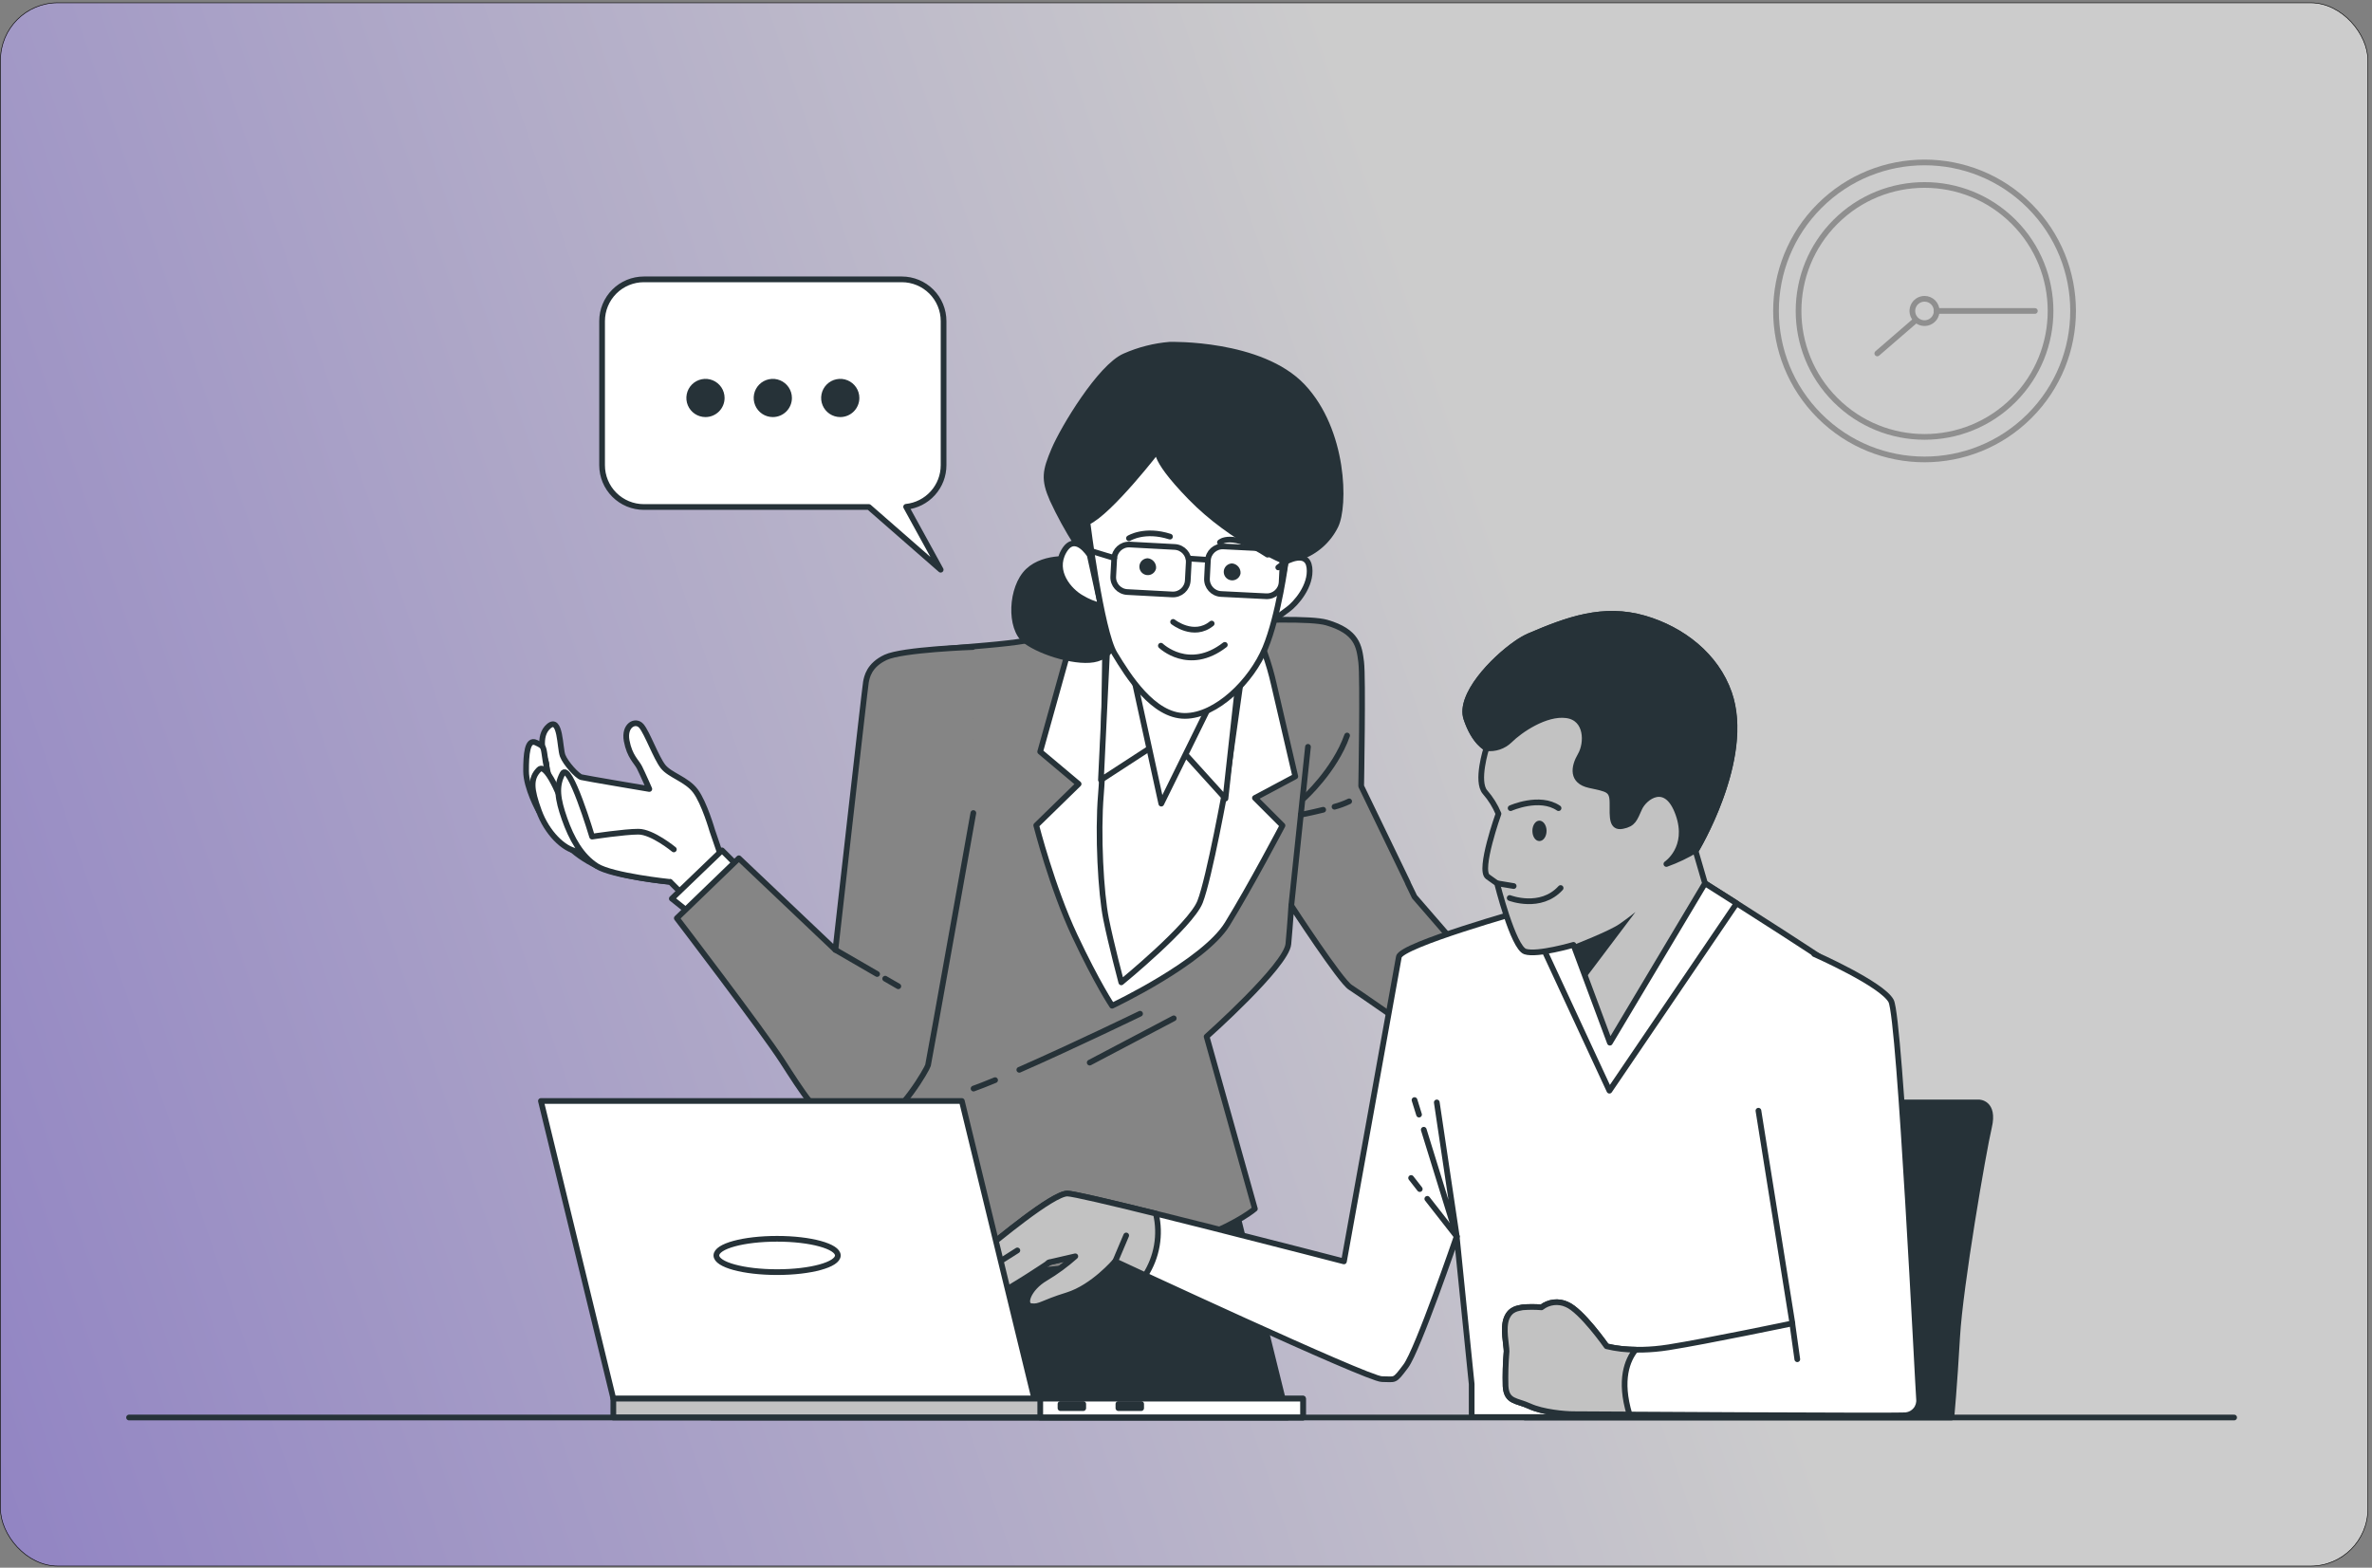 <svg width="416" height="275" viewBox="0 0 416 275" fill="none" xmlns="http://www.w3.org/2000/svg">
<rect x="0" y="0" width="416" height="275" fill="#808080" stroke="none"/>
<rect x="415.277" y="274.721" width="415.192" height="274.229" rx="10.05" transform="rotate(-180 415.277 274.721)" fill="url(#paint0_linear_1353_2750)" fill-opacity="0.6" stroke="black" stroke-width="0.1"/>
<g opacity="0.3">
<path d="M355.947 72.964C366.12 62.791 366.12 46.297 355.947 36.124C345.774 25.951 329.28 25.951 319.107 36.124C308.934 46.297 308.934 62.791 319.107 72.964C329.28 83.137 345.774 83.137 355.947 72.964Z" stroke="black" stroke-linecap="round" stroke-linejoin="round"/>
<path d="M353.152 70.169C361.782 61.54 361.782 47.549 353.152 38.919C344.523 30.29 330.532 30.29 321.902 38.919C313.273 47.549 313.273 61.54 321.902 70.169C330.532 78.799 344.523 78.799 353.152 70.169Z" stroke="black" stroke-linecap="round" stroke-linejoin="round"/>
<path d="M339.654 54.549C339.654 54.971 339.529 55.384 339.294 55.735C339.059 56.086 338.726 56.359 338.335 56.52C337.945 56.682 337.516 56.724 337.102 56.641C336.688 56.558 336.308 56.354 336.009 56.055C335.711 55.756 335.509 55.375 335.427 54.961C335.345 54.547 335.388 54.117 335.551 53.728C335.713 53.338 335.988 53.005 336.34 52.772C336.691 52.538 337.104 52.414 337.527 52.415C337.806 52.415 338.084 52.47 338.342 52.578C338.601 52.685 338.835 52.842 339.033 53.04C339.231 53.239 339.387 53.474 339.494 53.733C339.6 53.991 339.655 54.269 339.654 54.549Z" stroke="black" stroke-linecap="round" stroke-linejoin="round"/>
<path d="M335.928 56.216L329.238 61.999" stroke="black" stroke-linecap="round" stroke-linejoin="round"/>
<path d="M339.645 54.549H356.877" stroke="black" stroke-linecap="round" stroke-linejoin="round"/>
</g>
<path d="M158.165 49.005H112.92C110.977 49.005 109.113 49.777 107.739 51.151C106.366 52.525 105.594 54.388 105.594 56.331V81.613C105.594 83.556 106.366 85.419 107.739 86.793C109.113 88.167 110.977 88.939 112.92 88.939H152.387L164.975 99.94L158.914 88.901C160.716 88.713 162.385 87.864 163.598 86.518C164.811 85.172 165.483 83.425 165.484 81.613V56.331C165.484 54.389 164.713 52.527 163.341 51.153C161.968 49.78 160.107 49.007 158.165 49.005Z" fill="white" stroke="#263238" stroke-linecap="round" stroke-linejoin="round"/>
<path d="M126.577 69.812C126.577 69.248 126.41 68.697 126.097 68.228C125.783 67.759 125.338 67.394 124.817 67.178C124.296 66.962 123.723 66.906 123.17 67.016C122.617 67.126 122.109 67.397 121.71 67.796C121.311 68.195 121.04 68.703 120.93 69.256C120.82 69.809 120.876 70.382 121.092 70.903C121.308 71.424 121.673 71.87 122.142 72.183C122.611 72.496 123.162 72.663 123.726 72.663C124.482 72.663 125.207 72.363 125.742 71.828C126.277 71.293 126.577 70.568 126.577 69.812Z" fill="#263238" stroke="#263238" stroke-linecap="round" stroke-linejoin="round"/>
<path d="M138.386 69.812C138.386 69.248 138.218 68.697 137.905 68.228C137.592 67.759 137.147 67.394 136.626 67.178C136.105 66.962 135.531 66.906 134.978 67.016C134.425 67.126 133.917 67.397 133.519 67.796C133.12 68.195 132.848 68.703 132.738 69.256C132.628 69.809 132.685 70.382 132.901 70.903C133.116 71.424 133.482 71.87 133.951 72.183C134.42 72.496 134.971 72.663 135.535 72.663C136.291 72.663 137.016 72.363 137.551 71.828C138.085 71.293 138.386 70.568 138.386 69.812Z" fill="#263238" stroke="#263238" stroke-linecap="round" stroke-linejoin="round"/>
<path d="M150.214 69.812C150.214 69.248 150.047 68.697 149.733 68.228C149.42 67.759 148.975 67.394 148.454 67.178C147.933 66.962 147.36 66.906 146.807 67.016C146.254 67.126 145.746 67.397 145.347 67.796C144.948 68.195 144.677 68.703 144.567 69.256C144.456 69.809 144.513 70.382 144.729 70.903C144.945 71.424 145.31 71.87 145.779 72.183C146.248 72.496 146.799 72.663 147.363 72.663C148.119 72.663 148.844 72.363 149.379 71.828C149.913 71.293 150.214 70.568 150.214 69.812Z" fill="#263238" stroke="#263238" stroke-linecap="round" stroke-linejoin="round"/>
<path d="M225.775 248.657L216.026 209.177L140.723 209.712C136.789 216.339 128.387 238.782 124.762 248.657H225.775Z" fill="#263238" stroke="#263238" stroke-linecap="round" stroke-linejoin="round"/>
<path d="M274.272 189.554L280.037 190.542C280.037 190.542 291.894 189.717 292.882 189.717C293.87 189.717 300.957 195.482 300.957 195.482L288.93 195.319C288.93 195.319 280.37 197.786 277.406 197.786C274.442 197.786 270.816 194.331 270.816 194.331L274.272 189.554Z" fill="white" stroke="#263238" stroke-linecap="round" stroke-linejoin="round"/>
<path d="M276.591 193.343C276.591 193.343 287.291 193.67 288.449 193.507C289.607 193.343 292.074 191.858 292.074 193.343C292.074 194.829 290.425 194.331 288.927 195.319C288.05 195.908 287.113 196.404 286.133 196.798C286.133 196.798 283.823 197.459 281.847 197.787C279.87 198.114 279.38 197.95 277.403 197.787C276.224 197.691 275.088 197.294 274.105 196.635" fill="white"/>
<path d="M276.591 193.343C276.591 193.343 287.291 193.67 288.449 193.507C289.607 193.343 292.074 191.858 292.074 193.343C292.074 194.829 290.425 194.331 288.927 195.319C288.05 195.908 287.113 196.404 286.133 196.798C286.133 196.798 283.823 197.459 281.847 197.787C279.87 198.114 279.38 197.95 277.403 197.787C276.224 197.691 275.088 197.294 274.105 196.635" stroke="#263238" stroke-linecap="round" stroke-linejoin="round"/>
<path d="M246.905 154.844L238.723 137.902C238.723 137.902 239.069 118.901 238.723 116.138C238.377 113.375 238.037 110.782 232.681 109.215C227.325 107.648 195.712 110.247 195.712 110.247C195.712 110.247 187.291 111.078 179.839 112.393C172.388 113.709 155.923 113.803 155.08 116.396C154.237 118.989 150.36 178.074 150.36 178.074L134.902 212.853C134.902 212.853 149.378 224.773 179.468 223.043C209.558 221.312 220.081 212.048 220.081 212.048L211.616 181.838C211.616 181.838 225.607 169.402 225.953 165.6C226.299 161.799 226.469 158.86 226.469 158.86C226.469 158.86 235.11 172.165 236.835 173.203C238.559 174.241 271.135 197.069 271.135 197.069L275.629 189.12L248.069 157.305L246.905 154.901" fill="#858585"/>
<path d="M246.905 154.844L238.723 137.902C238.723 137.902 239.069 118.901 238.723 116.138C238.377 113.375 238.037 110.782 232.681 109.215C227.325 107.648 195.712 110.247 195.712 110.247C195.712 110.247 187.291 111.078 179.839 112.393C172.388 113.709 155.923 113.803 155.08 116.396C154.237 118.989 150.36 178.074 150.36 178.074L134.902 212.853C134.902 212.853 149.378 224.773 179.468 223.043C209.558 221.312 220.081 212.048 220.081 212.048L211.616 181.838C211.616 181.838 225.607 169.402 225.953 165.6C226.299 161.799 226.469 158.86 226.469 158.86C226.469 158.86 235.11 172.165 236.835 173.203C238.559 174.241 271.135 197.069 271.135 197.069L275.629 189.12L248.069 157.305L246.905 154.901" stroke="#263238" stroke-linecap="round" stroke-linejoin="round"/>
<path d="M226.473 158.803L229.393 131.01" stroke="#263238" stroke-linecap="round" stroke-linejoin="round"/>
<path d="M228.668 140.035C228.668 140.035 234.087 135.164 236.252 129.027" stroke="#263238" stroke-linecap="round" stroke-linejoin="round"/>
<path d="M234.047 141.52C234.93 141.286 235.79 140.97 236.615 140.576" stroke="#263238" stroke-linecap="round" stroke-linejoin="round"/>
<path d="M228.129 142.924C228.129 142.924 230.017 142.559 232.062 142.05" stroke="#263238" stroke-linecap="round" stroke-linejoin="round"/>
<path d="M188.645 109.574L182.427 131.86L189.167 137.524L181.734 144.781C181.734 144.781 184.497 155.663 188.475 164.128C192.453 172.593 195.039 176.425 195.039 176.425C195.039 176.425 211.107 168.823 215.248 162.088C219.389 155.354 224.922 144.812 224.922 144.812L220.088 139.979L227.168 136.202C227.168 136.202 224.84 126.233 223.392 119.965C222.567 116.31 221.299 112.77 219.616 109.423L188.645 109.574Z" fill="white" stroke="#263238" stroke-linecap="round" stroke-linejoin="round"/>
<path d="M193.824 112.456C193.824 112.456 193.673 132.357 193.082 139.343C192.49 146.329 193.082 156.72 193.975 161.175C194.869 165.631 196.65 172.322 196.65 172.322C196.65 172.322 208.829 162.365 210.465 158.205C212.101 154.045 215.066 137.562 215.066 137.562L217.74 118.542L193.824 112.456Z" fill="white" stroke="#263238" stroke-linecap="round" stroke-linejoin="round"/>
<path d="M194.416 108.887L193.082 136.819L204.964 129.09L214.921 140.085L217.445 117.207L194.416 108.887Z" fill="white" stroke="#263238" stroke-linecap="round" stroke-linejoin="round"/>
<path d="M198.738 118.398L203.666 140.974L212.729 122.558C212.729 122.558 201.992 122.13 198.738 118.398Z" fill="white" stroke="#263238" stroke-linecap="round" stroke-linejoin="round"/>
<path d="M188.768 95.287C187.213 92.839 185.821 90.291 184.602 87.659C183.016 84.066 183.306 82.624 184.885 78.886C186.465 75.147 192.941 64.36 197.259 62.484C199.765 61.376 202.439 60.696 205.17 60.471C205.17 60.471 221.137 60.043 228.456 67.809C235.776 75.575 235.933 88.811 234.209 92.266C232.941 94.827 230.72 96.788 228.022 97.729C226.587 98.163 225.448 98.566 225.448 98.566C225.448 98.566 223.711 98.566 222.559 98.566C221.408 98.566 215.366 95.117 210.041 90.655C207.579 88.686 205.226 86.585 202.992 84.361C202.992 84.361 196.806 88.817 194.653 90.831C192.501 92.845 191.915 94.142 191.915 94.142L191.078 97.383L188.768 95.287Z" fill="#263238" stroke="#263238" stroke-linecap="round" stroke-linejoin="round"/>
<path d="M188.642 98.163C188.642 98.163 183.317 97.301 180.296 100.177C177.275 103.054 176.986 110.247 179.862 112.406C182.738 114.565 189.303 116.478 192.38 115.553C195.458 114.628 196.408 111.663 196.408 108.63C196.408 105.596 193.387 99.567 192.808 98.421C192.229 97.276 188.642 98.163 188.642 98.163Z" fill="#263238" stroke="#263238" stroke-linecap="round" stroke-linejoin="round"/>
<path d="M191.114 97.377C191.114 97.377 188.533 93.205 186.544 96.748C184.556 100.291 187.539 103.703 189.691 104.892C190.741 105.524 191.881 105.993 193.071 106.283L191.114 97.377Z" fill="white" stroke="#263238" stroke-linecap="round" stroke-linejoin="round"/>
<path d="M225.473 98.567C225.473 98.567 229.249 96.383 229.646 99.561C230.042 102.74 227.261 105.918 225.87 106.912C224.479 107.907 223.484 108.7 223.484 108.7L225.473 98.567Z" fill="white" stroke="#263238" stroke-linecap="round" stroke-linejoin="round"/>
<path d="M190.707 91.612C190.707 91.612 193.092 110.719 195.478 114.659C197.863 118.599 202.237 125.585 207.801 125.585C213.364 125.585 219.519 119.43 221.905 113.665C224.29 107.9 225.48 98.56 225.48 98.56C225.48 98.56 216.14 94.784 208.789 87.231C201.438 79.679 203.231 78.684 203.231 78.684C203.231 78.684 194.678 89.824 190.707 91.612Z" fill="white" stroke="#263238" stroke-linecap="round" stroke-linejoin="round"/>
<path d="M205.738 109.095C205.738 109.095 209.338 111.972 212.504 109.385" stroke="#263238" stroke-linecap="round" stroke-linejoin="round"/>
<path d="M203.594 113.268C203.594 113.268 208.484 118.013 214.809 113.123" stroke="#263238" stroke-linecap="round" stroke-linejoin="round"/>
<path d="M202.754 99.7C202.699 99.974 202.567 100.228 202.374 100.43C202.181 100.633 201.934 100.777 201.663 100.845C201.391 100.913 201.106 100.902 200.84 100.815C200.574 100.727 200.339 100.566 200.161 100.349C199.983 100.133 199.87 99.871 199.836 99.593C199.801 99.315 199.846 99.033 199.965 98.78C200.085 98.527 200.273 98.312 200.51 98.162C200.746 98.012 201.02 97.932 201.3 97.931C201.725 97.977 202.116 98.188 202.387 98.519C202.659 98.849 202.791 99.273 202.754 99.7Z" fill="#263238"/>
<path d="M217.564 100.605C217.511 100.882 217.38 101.137 217.186 101.342C216.993 101.546 216.746 101.692 216.473 101.761C216.2 101.831 215.913 101.821 215.645 101.734C215.378 101.646 215.14 101.485 214.961 101.268C214.782 101.051 214.668 100.787 214.633 100.508C214.598 100.228 214.642 99.945 214.762 99.69C214.882 99.435 215.072 99.22 215.31 99.069C215.547 98.918 215.823 98.837 216.104 98.837C216.53 98.883 216.921 99.094 217.194 99.424C217.467 99.754 217.6 100.178 217.564 100.605Z" fill="#263238"/>
<path d="M197.996 94.425C197.996 94.425 200.728 92.694 205.19 94.135" stroke="#263238" stroke-linecap="round" stroke-linejoin="round"/>
<path d="M213.953 95.142C213.953 95.142 215.967 93.128 222.299 97.301" stroke="#263238" stroke-linecap="round" stroke-linejoin="round"/>
<path d="M206.023 95.945L198.142 95.524C196.709 95.447 195.485 96.547 195.408 97.981L195.24 101.123C195.164 102.556 196.263 103.781 197.697 103.857L205.578 104.279C207.012 104.355 208.236 103.255 208.312 101.822L208.48 98.679C208.557 97.246 207.457 96.022 206.023 95.945Z" stroke="#263238" stroke-linecap="round" stroke-linejoin="round"/>
<path d="M222.46 96.249L214.568 95.854C213.132 95.782 211.911 96.888 211.839 98.323L211.681 101.47C211.61 102.906 212.715 104.128 214.151 104.2L222.043 104.594C223.479 104.666 224.701 103.56 224.772 102.125L224.93 98.978C225.001 97.542 223.896 96.32 222.46 96.249Z" stroke="#263238" stroke-width="1.001" stroke-linecap="round" stroke-linejoin="round"/>
<path d="M208.457 97.98L211.314 98.169" stroke="#263238" stroke-linecap="round" stroke-linejoin="round"/>
<path d="M195.413 97.893L190.926 96.521" stroke="#263238" stroke-linecap="round" stroke-linejoin="round"/>
<path d="M224.18 99.536L225.47 98.567" stroke="#263238" stroke-linecap="round" stroke-linejoin="round"/>
<path d="M126.64 150.728L124.916 145.693C124.916 145.693 123.531 140.86 121.977 138.77C120.422 136.681 117.489 136.007 116.275 134.453C115.06 132.898 113.512 128.581 112.499 127.372C111.485 126.164 109.389 127.196 109.906 129.959C110.422 132.722 111.63 133.59 112.152 134.629C112.675 135.667 113.877 138.405 113.877 138.405C113.877 138.405 102.649 136.517 101.957 136.335C101.264 136.152 99.194 133.918 98.678 132.558C98.162 131.199 98.332 125.635 96.255 127.379C94.178 129.122 95.392 132.735 95.739 133.597C96.085 134.459 95.739 140.52 96.601 143.616C97.463 146.713 100.377 149.834 104.72 151.905C109.062 153.976 117.508 154.674 117.508 154.674L120.787 157.953L126.64 150.728Z" fill="white" stroke="#263238" stroke-linecap="round" stroke-linejoin="round"/>
<path d="M94.509 142.263C94.509 142.263 92.262 138.222 92.262 135.264C92.262 132.306 92.463 129.55 93.999 130.267C95.534 130.985 95.257 130.896 95.692 133.634C96.049 135.736 96.644 137.791 97.467 139.758C97.674 140.066 99.304 144.164 97.876 144.252C96.447 144.34 94.509 142.263 94.509 142.263Z" fill="white" stroke="#263238" stroke-linecap="round" stroke-linejoin="round"/>
<path d="M99.181 142.264C99.181 142.264 96.072 133.453 94.517 135.007C92.963 136.562 93.133 138.463 94.517 142.264C95.902 146.065 98.835 149.005 101.251 149.351L103.674 149.697L99.181 142.264Z" fill="white" stroke="#263238" stroke-linecap="round" stroke-linejoin="round"/>
<path d="M118.18 149.004C118.18 149.004 114.404 145.895 111.962 145.895C109.52 145.895 103.843 146.757 103.843 146.757C103.843 146.757 99.872 133.452 98.664 135.699C97.455 137.946 97.795 140.193 99.01 143.648C100.225 147.103 101.943 150.212 104.674 151.937C107.406 153.661 117.463 154.706 117.463 154.706" fill="white"/>
<path d="M118.18 149.004C118.18 149.004 114.404 145.895 111.962 145.895C109.52 145.895 103.843 146.757 103.843 146.757C103.843 146.757 99.872 133.452 98.664 135.699C97.455 137.946 97.795 140.193 99.01 143.648C100.225 147.103 101.943 150.212 104.674 151.937C107.406 153.661 117.463 154.706 117.463 154.706" stroke="#263238" stroke-linecap="round" stroke-linejoin="round"/>
<path d="M130.607 153.151L126.629 149.173L117.824 157.638L122.142 161.093L130.607 153.151Z" fill="white" stroke="#263238" stroke-linecap="round" stroke-linejoin="round"/>
<path d="M170.584 113.507C170.584 113.507 158.255 113.935 155.322 115.313C152.389 116.692 152.037 118.769 151.867 119.637C151.697 120.506 146.511 166.626 146.511 166.626L129.581 150.558L118.699 161.068C118.699 161.068 133.729 180.761 137.184 186.117C140.639 191.473 143.748 196.483 146.681 196.999C149.614 197.515 150.659 197.691 154.284 196.659C157.909 195.627 162.579 187.552 162.755 186.873C162.931 186.193 170.704 142.622 170.704 142.622" fill="#858585"/>
<path d="M170.584 113.507C170.584 113.507 158.255 113.935 155.322 115.313C152.389 116.692 152.037 118.769 151.867 119.637C151.697 120.506 146.511 166.626 146.511 166.626L129.581 150.558L118.699 161.068C118.699 161.068 133.729 180.761 137.184 186.117C140.639 191.473 143.748 196.483 146.681 196.999C149.614 197.515 150.659 197.691 154.284 196.659C157.909 195.627 162.579 187.552 162.755 186.873C162.931 186.193 170.704 142.622 170.704 142.622" stroke="#263238" stroke-linecap="round" stroke-linejoin="round"/>
<path d="M155.242 171.68L157.546 173.014" stroke="#263238" stroke-linecap="round" stroke-linejoin="round"/>
<path d="M146.516 166.627L153.829 170.862" stroke="#263238" stroke-linecap="round" stroke-linejoin="round"/>
<path d="M174.518 189.479C173.127 190.058 171.844 190.561 170.742 190.958" stroke="#263238" stroke-linecap="round" stroke-linejoin="round"/>
<path d="M199.944 177.829C199.944 177.829 188.275 183.494 178.766 187.666" stroke="#263238" stroke-linecap="round" stroke-linejoin="round"/>
<path d="M205.853 178.635L191.113 186.401" stroke="#263238" stroke-linecap="round" stroke-linejoin="round"/>
<path d="M327.786 193.389H347.057C347.057 193.389 349.845 193.389 348.832 197.7C347.819 202.011 343.759 225.587 343.249 234.461C342.74 243.335 342.236 248.66 342.236 248.66H267.461L276.48 196.668C276.652 195.68 277.168 194.786 277.936 194.142C278.704 193.498 279.675 193.147 280.678 193.15L327.786 193.389Z" fill="#263238" stroke="#263238" stroke-linecap="round" stroke-linejoin="round"/>
<path d="M267.573 159.628C267.573 159.628 245.683 165.758 245.331 167.861C244.978 169.963 235.701 221.275 235.701 221.275C235.701 221.275 189.839 209.367 187.19 209.367C184.54 209.367 174.401 217.946 173.004 218.997C171.606 220.048 169.674 220.929 169.498 223.025C169.322 225.121 167.572 228.456 169.498 230.03C171.424 231.603 172.645 233.013 173.35 232.132C174.055 231.251 173.18 228.28 173.004 227.726C172.827 227.172 184.036 221.432 184.036 221.432L188.587 220.381C186.962 221.831 185.203 223.12 183.332 224.233C180.355 225.983 179.31 228.966 180.883 229.136C182.457 229.306 182.633 228.614 187.177 227.21C191.721 225.807 195.579 221.256 195.579 221.256C195.579 221.256 239.887 241.925 242.341 241.925C244.796 241.925 244.443 242.447 246.545 239.646C248.647 236.846 255.476 216.882 255.476 216.882L258.101 242.799V248.583H326.941C326.941 248.583 326.588 173.972 326.242 172.921C325.896 171.87 299.016 154.933 299.016 154.933L267.573 159.628Z" fill="white" stroke="#263238" stroke-linecap="round" stroke-linejoin="round"/>
<path d="M248.997 208.587L247.48 206.643" stroke="#263238" stroke-linecap="round" stroke-linejoin="round"/>
<path d="M255.481 216.901L250.32 210.299" stroke="#263238" stroke-linecap="round" stroke-linejoin="round"/>
<path d="M248.871 195.522L248.078 192.973" stroke="#263238" stroke-linecap="round" stroke-linejoin="round"/>
<path d="M251.984 193.388L255.489 216.895L249.699 198.178" stroke="#263238" stroke-linecap="round" stroke-linejoin="round"/>
<path d="M304.564 158.471L299.019 154.953L267.551 159.629L282.259 191.33L304.564 158.471Z" fill="white" stroke="#263238" stroke-linecap="round" stroke-linejoin="round"/>
<path d="M265.976 112.835C261.791 115.718 255.824 122.024 257.165 126.052C258.575 130.281 260.689 131.219 260.689 131.219C260.689 131.219 258.801 137.091 260.456 138.973C261.439 140.096 262.232 141.371 262.804 142.749C262.804 142.749 259.279 152.618 260.916 153.795L262.558 154.965C262.558 154.965 265.378 166.243 267.493 166.923C269.607 167.603 275.951 165.746 275.951 165.746L282.34 182.909L299.024 154.953L297.375 149.288C297.375 149.288 307.244 133.082 303.253 121.596C300.956 114.981 295.002 110.412 288.432 108.493C281.175 106.378 274.907 108.707 268.16 111.595C267.394 111.937 266.662 112.353 265.976 112.835Z" fill="#C2C2C2" stroke="#263238" stroke-linecap="round" stroke-linejoin="round"/>
<path d="M303.231 121.596C300.934 114.981 294.98 110.412 288.41 108.493C281.153 106.378 274.885 108.707 268.138 111.595C267.384 111.946 266.665 112.367 265.992 112.854C261.806 115.737 255.84 122.043 257.18 126.071C258.59 130.3 260.705 131.238 260.705 131.238C261.439 131.325 262.184 131.247 262.885 131.011C263.586 130.775 264.226 130.386 264.758 129.872C266.508 128.123 271.052 124.969 274.74 125.467C278.428 125.964 278.415 130.369 277.188 132.472C275.961 134.574 275.615 137.028 278.768 137.727C281.921 138.425 282.796 138.425 282.796 140.874C282.796 143.322 282.62 145.279 284.545 144.902C286.471 144.524 286.647 143.674 287.522 141.755C288.397 139.835 292.249 136.852 294.351 142.806C296.453 148.76 292.249 151.56 292.249 151.56C294.085 150.9 295.849 150.056 297.517 149.043C298.769 146.89 306.919 132.239 303.231 121.596Z" fill="#263238" stroke="#263238" stroke-linecap="round" stroke-linejoin="round"/>
<path d="M264.93 141.767C264.93 141.767 270.009 139.489 273.338 141.767" stroke="#263238" stroke-linecap="round" stroke-linejoin="round"/>
<path d="M264.77 157.527C264.77 157.527 270.195 159.629 273.7 155.777" stroke="#263238" stroke-linecap="round" stroke-linejoin="round"/>
<path d="M262.598 154.953L265.468 155.431" stroke="#263238" stroke-linecap="round" stroke-linejoin="round"/>
<path d="M271.236 145.745C271.236 146.733 270.688 147.538 269.977 147.538C269.266 147.538 268.75 146.733 268.75 145.745C268.75 144.757 269.298 143.957 269.977 143.957C270.657 143.957 271.236 144.757 271.236 145.745Z" fill="#263238"/>
<path d="M275.984 165.759C275.984 165.759 282.278 163.311 284.028 162.083C285.777 160.856 286.828 159.981 286.828 159.981L278.244 171.366L275.984 165.759Z" fill="#263238"/>
<path d="M202.722 212.898C194.704 210.916 188.134 209.368 187.19 209.368C184.559 209.368 174.401 217.946 173.004 218.997C171.606 220.048 169.674 220.929 169.498 223.025C169.322 225.121 167.572 228.456 169.498 230.03C171.424 231.603 172.645 233.013 173.35 232.132C174.055 231.251 173.18 228.28 173.004 227.726C172.827 227.173 184.036 221.433 184.036 221.433L188.587 220.382C186.962 221.831 185.203 223.121 183.332 224.233C180.355 225.983 179.31 228.966 180.883 229.136C182.457 229.306 182.633 228.614 187.177 227.21C191.721 225.807 195.579 221.256 195.579 221.256C195.579 221.256 197.625 222.213 200.853 223.705C201.873 222.121 202.565 220.348 202.886 218.492C203.207 216.635 203.151 214.733 202.722 212.898Z" fill="#C2C2C2" stroke="#263238" stroke-linecap="round" stroke-linejoin="round"/>
<path d="M195.586 221.275L197.512 216.724" stroke="#263238" stroke-linecap="round" stroke-linejoin="round"/>
<path d="M178.424 219.35C178.424 219.35 169.846 224.781 168.266 225.832C166.687 226.883 161.261 228.104 161.79 229.155C162.319 230.206 163.54 230.735 165.994 230.03C168.795 229.345 171.546 228.468 174.226 227.406C177.027 226.178 184.032 221.452 184.032 221.452" fill="#C2C2C2"/>
<path d="M178.424 219.35C178.424 219.35 169.846 224.781 168.266 225.832C166.687 226.883 161.261 228.104 161.79 229.155C162.319 230.206 163.54 230.735 165.994 230.03C168.795 229.345 171.546 228.468 174.226 227.406C177.027 226.178 184.032 221.452 184.032 221.452" stroke="#263238" stroke-linecap="round" stroke-linejoin="round"/>
<path d="M318.179 167.363C318.179 167.363 330.087 172.618 331.66 175.595C333.234 178.572 336.393 243.567 336.563 245.455C336.625 246.126 336.422 246.795 335.998 247.318C335.573 247.841 334.961 248.178 334.291 248.256C333.416 248.432 277.547 248.086 275.974 248.086C274.401 248.086 270.543 247.733 268.264 246.682C265.986 245.631 264.236 245.983 264.06 243.176C264.003 241.134 264.062 239.089 264.236 237.053C264.236 236.002 263.538 233.025 264.236 231.269C264.935 229.513 266.338 229.519 267.037 229.343C268.145 229.253 269.258 229.253 270.366 229.343C270.983 228.862 271.72 228.56 272.496 228.467C273.273 228.375 274.06 228.497 274.772 228.821C277.396 229.872 281.777 236.172 281.777 236.172C281.777 236.172 285.981 237.399 292.633 236.348C299.286 235.297 314.347 232.144 314.347 232.144L308.393 194.841" fill="white"/>
<path d="M318.179 167.363C318.179 167.363 330.087 172.618 331.66 175.595C333.234 178.572 336.393 243.567 336.563 245.455C336.625 246.126 336.422 246.795 335.998 247.318C335.573 247.841 334.961 248.178 334.291 248.256C333.416 248.432 277.547 248.086 275.974 248.086C274.401 248.086 270.543 247.733 268.264 246.682C265.986 245.631 264.236 245.983 264.06 243.176C264.003 241.134 264.062 239.089 264.236 237.053C264.236 236.002 263.538 233.025 264.236 231.269C264.935 229.513 266.338 229.519 267.037 229.343C268.145 229.253 269.258 229.253 270.366 229.343C270.983 228.862 271.72 228.56 272.496 228.467C273.273 228.375 274.06 228.497 274.772 228.821C277.396 229.872 281.777 236.172 281.777 236.172C281.777 236.172 285.981 237.399 292.633 236.348C299.286 235.297 314.347 232.144 314.347 232.144L308.393 194.841" stroke="#263238" stroke-linecap="round" stroke-linejoin="round"/>
<path d="M314.328 232.133L315.209 238.439" stroke="#263238" stroke-linecap="round" stroke-linejoin="round"/>
<path d="M285.783 248.125C283.945 242.039 285.411 238.558 286.865 236.758C285.146 236.766 283.432 236.565 281.761 236.16C281.761 236.16 277.356 229.867 274.756 228.809C274.044 228.486 273.257 228.364 272.481 228.456C271.704 228.548 270.968 228.851 270.351 229.332C269.243 229.241 268.129 229.241 267.021 229.332C266.323 229.508 264.919 229.508 264.221 231.257C263.522 233.007 264.221 235.99 264.221 237.041C264.047 239.078 263.988 241.122 264.044 243.165C264.221 245.972 265.97 245.62 268.249 246.671C270.527 247.722 274.379 248.074 275.958 248.074L285.783 248.125Z" fill="#C2C2C2" stroke="#263238" stroke-linecap="round" stroke-linejoin="round"/>
<path d="M181.393 245.348H107.568L94.867 193.136H168.686L181.393 245.348Z" fill="white" stroke="#263238" stroke-linecap="round" stroke-linejoin="round"/>
<path d="M146.941 220.23C146.941 221.848 142.17 223.157 136.292 223.157C130.414 223.157 125.637 221.86 125.637 220.23C125.637 218.6 130.401 217.31 136.286 217.31C142.17 217.31 146.941 218.631 146.941 220.23Z" fill="white" stroke="#263238" stroke-linecap="round" stroke-linejoin="round"/>
<path d="M228.512 245.349H107.566V248.659H228.512V245.349Z" fill="#C2C2C2" stroke="#263238" stroke-linecap="round" stroke-linejoin="round"/>
<path d="M228.526 245.349H182.438V248.659H228.526V245.349Z" fill="white" stroke="#263238" stroke-linecap="round" stroke-linejoin="round"/>
<path d="M189.978 246.292H185.988V247.016H189.978V246.292Z" fill="white" stroke="#263238" stroke-linecap="round" stroke-linejoin="round"/>
<path d="M200.135 246.292H196.145V247.016H200.135V246.292Z" fill="white" stroke="#263238" stroke-linecap="round" stroke-linejoin="round"/>
<path d="M391.82 248.66H22.633" stroke="#263238" stroke-linecap="round" stroke-linejoin="round"/>
<defs>
<linearGradient id="paint0_linear_1353_2750" x1="625.812" y1="626.876" x2="1098.62" y2="465.866" gradientUnits="userSpaceOnUse">
<stop stop-color="white"/>
<stop offset="1" stop-color="#603CE7"/>
</linearGradient>
</defs>
</svg>
